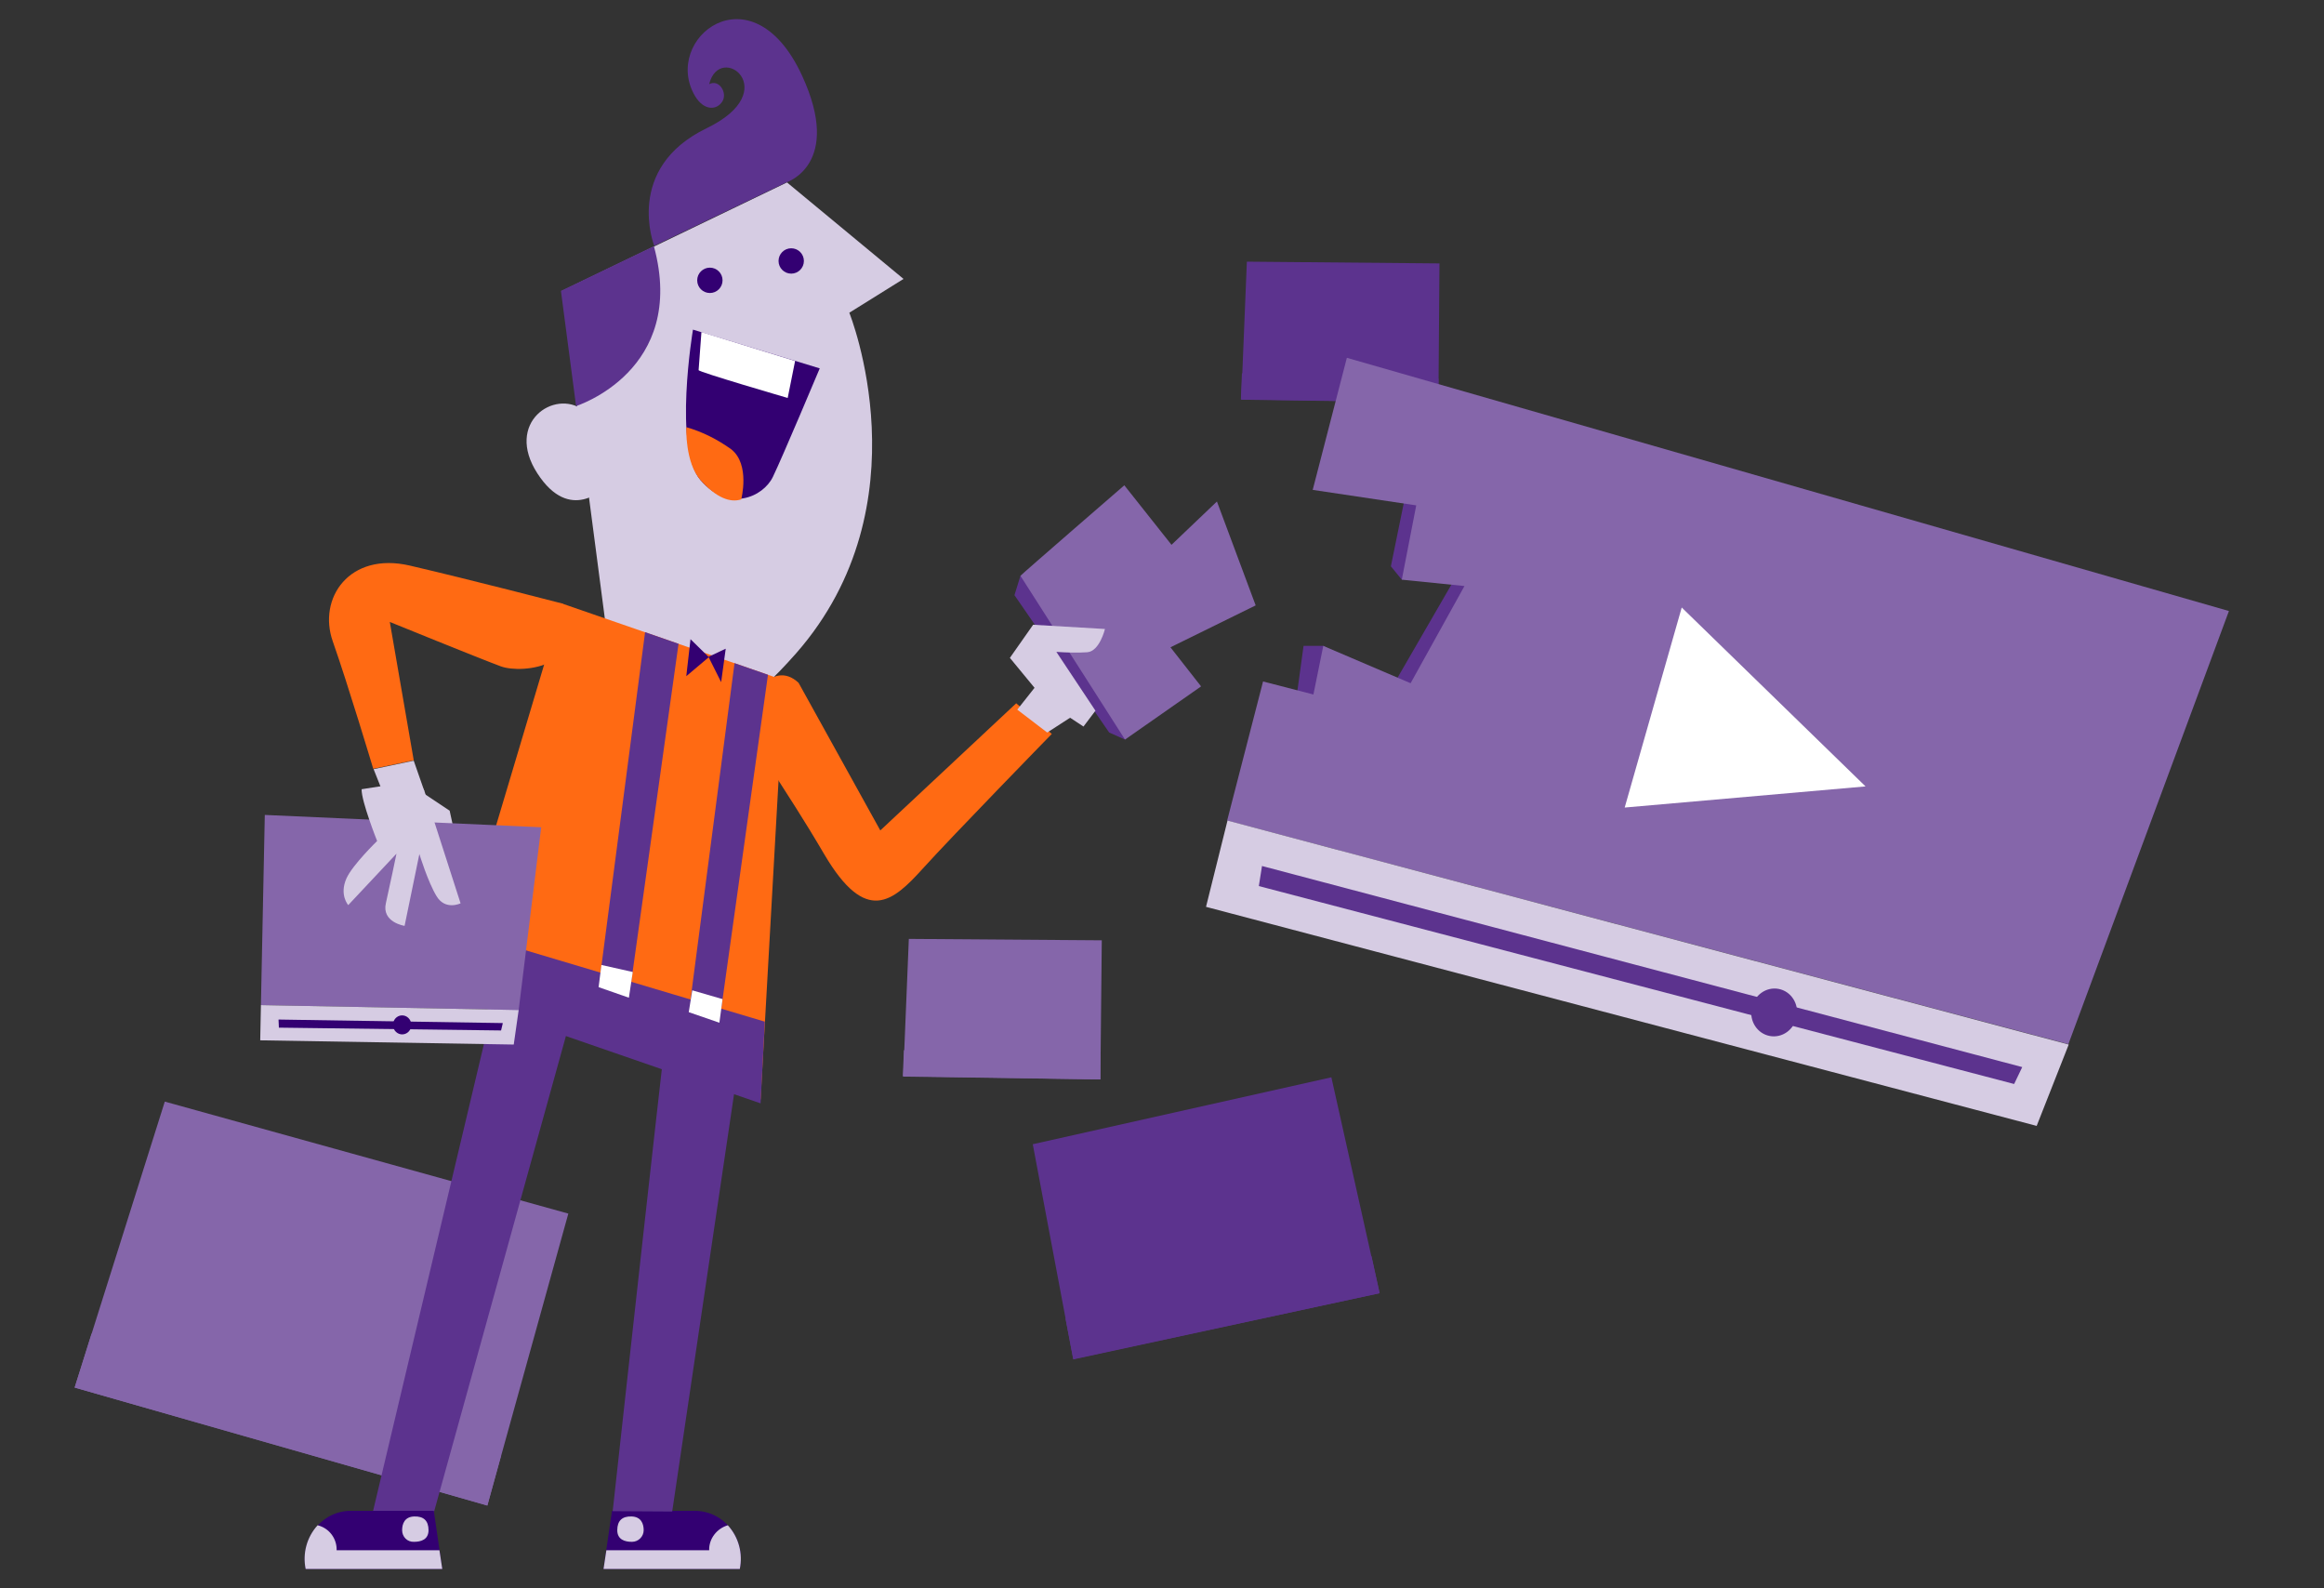 <?xml version="1.0" encoding="utf-8"?>
<!-- Generator: Adobe Illustrator 23.0.6, SVG Export Plug-In . SVG Version: 6.00 Build 0)  -->
<svg version="1.1" id="Laag_1" xmlns="http://www.w3.org/2000/svg" xmlns:xlink="http://www.w3.org/1999/xlink" x="0px" y="0px"
	 viewBox="0 0 660 451" style="enable-background:new 0 0 660 451;" xml:space="preserve">
<rect x="0" y="0" width="660" height="451" fill="#333333" stroke="none"/>
<style type="text/css">
	.st0{fill:#5C338E;}
	.st1{fill:#8566AA;}
	.st2{fill:#D6CCE3;}
	.st3{fill:#FF6A13;}
	.st4{fill:#330072;}
	.st5{fill:#FFFFFF;}
</style>
<title>msTekengebied 1 kopie 4</title>
<polygon class="st0" points="293.3,324.9 304.8,386 391.8,367.2 378.1,305.9 "/>
<path class="st0" d="M391.8,367.2l-2.3-10.5c-0.7,0.3-86.9,17.7-86.9,17.7l2.2,11.5L391.8,367.2z"/>
<polygon class="st0" points="324.6,332.2 329.7,358.8 355.7,340.2 "/>
<polygon class="st0" points="307.2,377.5 308.1,381.8 388,364 386.8,359.7 "/>
<polygon class="st0" points="307.2,377.5 308.1,381.8 317.3,380 316,375.5 "/>
<circle class="st0" cx="318.5" cy="377.5" r="3.9"/>
<polygon class="st1" points="46.8,312.8 21.2,394 138.4,427.5 161.4,344.6 "/>
<path class="st1" d="M138.4,427.5l3.9-14.2C141.2,413.2,26,378.7,26,378.7L21.2,394L138.4,427.5z"/>
<polygon class="st1" points="79.8,341.8 68.9,377.2 112.2,371.5 "/>
<polygon class="st1" points="29.6,385.3 28,391 135.8,421.1 137.2,415.2 "/>
<polygon class="st1" points="29.6,385.3 28,391 40.1,394.8 41.5,388.6 "/>
<circle class="st1" cx="43.2" cy="392.5" r="5.3"/>
<polygon class="st1" points="258.1,266.6 256.5,305.7 312.5,306.5 312.9,267 "/>
<path class="st1" d="M312.5,306.5l0-6.8c-0.5,0.1-55.8-1.5-55.8-1.5l-0.3,7.4L312.5,306.5z"/>
<polygon class="st1" points="276.3,275.5 275.7,292.5 294.2,284.8 "/>
<polygon class="st1" points="259.2,300.8 259.2,303.6 310.7,304 310.6,301.2 "/>
<polygon class="st1" points="259.2,300.8 259.2,303.6 265,303.8 264.9,300.9 "/>
<circle class="st1" cx="266.1" cy="302.4" r="2.4"/>
<polygon class="st0" points="354.1,74.3 352.5,113.5 408.5,114.3 408.8,74.8 "/>
<path class="st0" d="M408.5,114.3l0-6.8c-0.5,0.1-55.8-1.5-55.8-1.5l-0.3,7.4L408.5,114.3z"/>
<polygon class="st0" points="372.2,83.3 371.6,100.3 390.2,92.6 "/>
<polygon class="st0" points="355.2,108.6 355.1,111.4 406.6,111.8 406.5,109 "/>
<polygon class="st0" points="355.2,108.6 355.1,111.4 361,111.6 360.8,108.6 "/>
<circle class="st0" cx="362" cy="110.1" r="2.4"/>
<polygon class="st2" points="119.3,224.6 127.7,230.2 129.4,238 118.7,235.9 "/>
<path class="st3" d="M226.8,193.9l23.2,41.9l38.6-36.1l10.1,8.7c0,0-28.1,28.8-36.6,38.2s-16.1,16.2-28-4
	c-11.6-19.8-19.9-30.2-21.6-36.5S219.1,186.6,226.8,193.9z"/>
<path class="st2" d="M172.5,181.2c3.4,22.8,22.2,22.5,22.2,22.5c12.1-0.5,18.3-3.4,31.4-18.2c37.1-42.3,15.1-96.7,15.1-96.7
	l15.4-9.6l-33.1-27.4l-63.9,30.8L172.5,181.2z"/>
<path class="st2" d="M165.6,116.4c-8.2-6-22.3,3.6-13,18s19.1,4,19.1,4C175.2,132.6,172.6,123,165.6,116.4z"/>
<path class="st0" d="M159.3,82.6l26.4-12.7c9.6,35.4-22.1,45.4-22.1,45.4L159.3,82.6z"/>
<path class="st0" d="M185.8,69.8c0,0-8.7-22,14.9-33.4c22.1-10.7,3.7-24.7,0.7-12.5c2.8-1.5,5.2,2.4,3.8,4.8
	c-1.5,2.6-5.2,2.9-7.8-1.4c-9.6-16.2,16-36.7,30.3-6c11.8,25.4-4.4,30.5-4.4,30.5L185.8,69.8z"/>
<circle class="st4" cx="201.6" cy="79.6" r="3.6"/>
<circle class="st4" cx="224.7" cy="74.1" r="3.6"/>
<path class="st4" d="M232.8,104.6l-36-11c0,0-5.7,33.7,2.2,42.8s17.7,4.8,20.5-1S232.8,104.6,232.8,104.6z"/>
<path class="st5" d="M225.8,102.5l-2.1,10.5c0,0-25.4-7.4-25.3-7.9l0.8-10.8L225.8,102.5z"/>
<path class="st3" d="M210.5,141.8c0,0,2.6-9.9-2.8-14.2c-3.9-2.8-8.2-5-12.8-6.3c0,0-0.4,10.1,4.1,15.1S207.4,142.8,210.5,141.8z"/>
<path class="st4" d="M225,121.2c-1.1-0.1-29.9-12-29.9-12s1.5,10,10.9,12.6S225,121.2,225,121.2z"/>
<polygon class="st0" points="289.8,163.5 288.1,169 315,208 319.5,210 320.9,166.5 "/>
<polygon class="st0" points="413,164.6 395,195.7 375.9,183.4 370.2,183.4 367.8,200.9 398.3,210.2 425.7,177.4 425.7,161 "/>
<polygon class="st0" points="398.9,141.7 395,160.8 398.1,164.6 408.9,159.9 408.9,141.2 "/>
<path class="st1" d="M289.8,163.5c0.5-0.6,29.5-25.7,29.5-25.7l13.4,16.9l12.9-12.3l11,29.5l-24.2,11.9l8.7,11.1L319.5,210
	L289.8,163.5z"/>
<path class="st2" d="M288.9,201.5l4.9-6.2l-7-8.5l6.6-9.4l20.4,1.2c0,0-1.5,6.3-5,6.6c-2.9,0.2-5.9,0.1-8.8-0.1l11.1,16.7l-3.4,4.5
	l-3.8-2.5l-6.5,4.2L288.9,201.5z"/>
<path class="st4" d="M173.8,429l-2.4,16.5h38.7c1.8-8.5-4.4-16.5-12.8-16.5H173.8z"/>
<path class="st2" d="M179.4,437.8c-1.9,0-4.1-0.6-4.1-3.3s1.4-4,4.1-3.9s3.4,2.1,3.4,3.9c0,1.8-1.5,3.3-3.3,3.3
	C179.5,437.8,179.5,437.8,179.4,437.8z"/>
<path class="st2" d="M201.4,440.2h-29.2l-0.8,5.3h38.7c0.9-4.4-0.3-9-3.4-12.4C203.6,434,201.3,436.9,201.4,440.2z"/>
<path class="st0" d="M191.8,271.2c-0.6,1.3-17.8,157.9-17.8,157.9l16.9,0.1l23.4-157.9L191.8,271.2z"/>
<polygon class="st0" points="143.1,272.6 104.7,434.3 121.9,434.2 166.7,272.6 "/>
<path class="st4" d="M123.2,429l2.4,16.5H86.8C85.1,437,91.3,429,99.6,429H123.2z"/>
<path class="st2" d="M117.6,437.8c1.9,0,4.1-0.6,4.1-3.3s-1.4-4-4.1-3.9s-3.4,2.1-3.4,3.9C114.2,436.4,115.7,437.9,117.6,437.8
	C117.5,437.8,117.6,437.8,117.6,437.8z"/>
<path class="st2" d="M95.6,440.2h29.2l0.8,5.3H86.8c-0.9-4.4,0.3-9,3.4-12.4C93.5,433.9,95.7,436.9,95.6,440.2z"/>
<path class="st1" d="M382.5,101.6l-9.7,37.5c11.4,1.7,29.4,4.4,29.4,4.4l-4.1,21.1l17.8,1.8L400.6,194l-24.8-10.6l-2.8,13.8
	l-14.3-3.7l-10.2,39.5l238.9,63.5L633,173.5L382.5,101.6z"/>
<polygon class="st5" points="477.6,172.5 461.4,229.3 529.8,223.3 "/>
<polygon class="st2" points="348.6,233 587.5,296.6 578.4,319.7 342.5,257.5 "/>
<polygon class="st0" points="358.4,245.9 357.5,251.6 572,307.8 574.3,303 "/>
<ellipse transform="matrix(0.184 -0.983 0.983 0.184 128.287 730.076)" class="st0" cx="504.1" cy="287.7" rx="6.8" ry="6.5"/>
<polygon class="st3" points="159.7,171.4 222.7,193.2 216,312.2 127,280.9 "/>
<polygon class="st0" points="126.6,282.4 216,313.3 217.2,290.1 131.4,264.5 "/>
<polygon class="st0" points="183.2,179.5 169.5,284.2 178.1,287.1 192.7,182.8 "/>
<polygon class="st0" points="208.6,188.3 194.9,293 203.5,295.9 218.1,191.6 "/>
<polygon class="st4" points="196.1,181.5 194.9,192 201.3,186.6 "/>
<polygon class="st4" points="201.2,186.5 204.8,193.7 206.1,184.2 "/>
<polygon class="st5" points="170.8,274 170,280.3 178.6,283.3 179.7,276 "/>
<polygon class="st5" points="196.6,281.2 195.6,287.4 204.3,290.4 205.2,283.7 "/>
<polygon class="st1" points="147.3,286.8 153.7,234.9 75.2,231.4 74.1,285.4 "/>
<polygon class="st2" points="74.1,285.4 147.3,286.8 145.9,296.6 73.9,295.4 "/>
<polygon class="st4" points="79.1,289.5 79.2,291.8 142.3,292.6 142.8,290.5 "/>
<ellipse transform="matrix(0.999 -4.606039e-02 4.606039e-02 0.999 -13.282 5.567)" class="st4" cx="114.2" cy="291" rx="2.6" ry="2.7"/>
<path class="st3" d="M159.8,171.4c0,0-26.2-6.8-43.4-10.8s-26.2,9.3-21.9,21.5s11.5,36.2,11.5,36.2l11.5-2.4l-6.8-39.3
	c0,0,25.3,10.3,31.5,12.6S168.5,189.2,159.8,171.4z"/>
<path class="st2" d="M120.5,224.5l10.3,32c0,0-4.3,2.1-6.8-2s-4.9-12-4.9-12l-4.2,20.4c0,0-6.6-1-5.3-6.5c0.9-3.9,3-14,3-14
	l-13.7,14.6c0,0-2.6-2.9-0.5-7.6c1.7-3.8,8.7-10.6,8.7-10.6s-4.5-11.3-4.4-14.7l16-2.5L120.5,224.5z"/>
<polygon class="st2" points="117.5,216 120.5,224.6 108.6,224.7 106.1,218.4 "/>
</svg>
